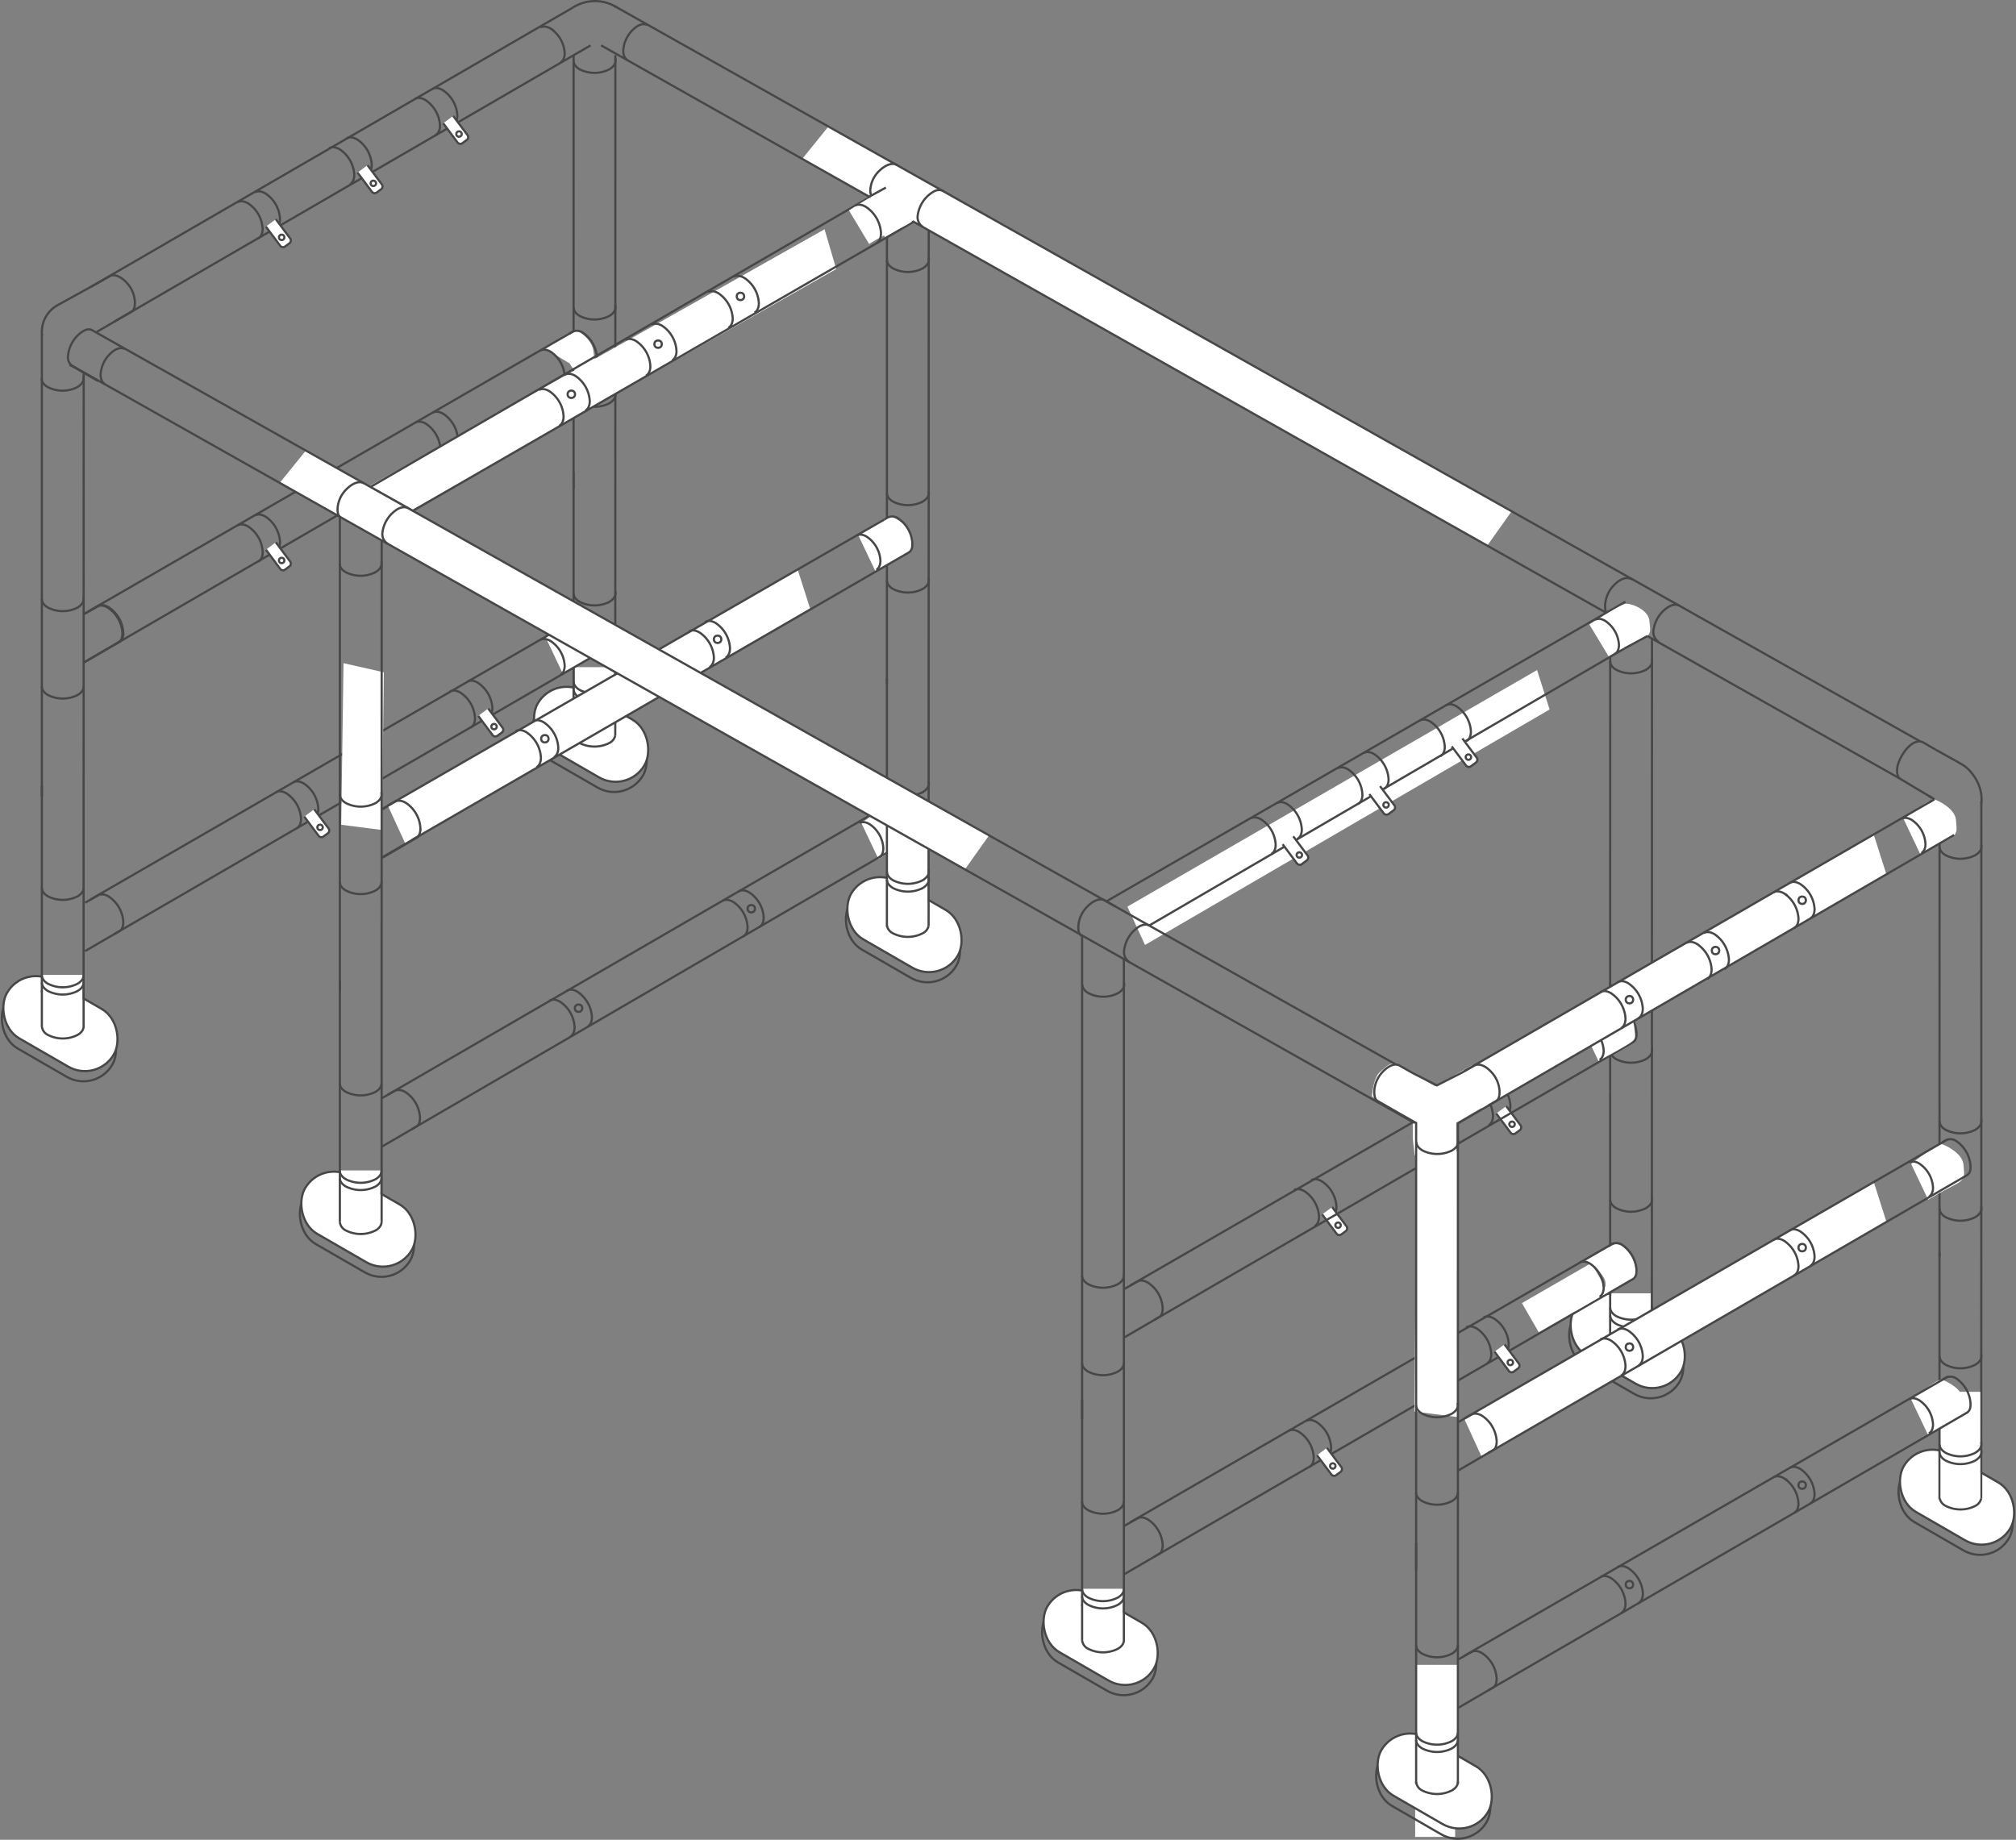 <svg xmlns="http://www.w3.org/2000/svg" viewBox="0 0 924.68 843.96"><rect x="0" y="0" width="924.68" height="843.96" fill="#808080" stroke="none"/><defs><style>.cls-1{fill:none;}.cls-1,.cls-2{stroke:#474747;stroke-miterlimit:10;}.cls-2,.cls-3{fill:#fff;}</style></defs><g id="Layer_2" data-name="Layer 2"><g id="Artwork"><path class="cls-1" d="M593.5,545.93c1.22-.71,2.91-.6,4.77.48A14.89,14.89,0,0,1,605,558.12c0,2.15-.77,3.66-2,4.37"/><path class="cls-1" d="M601.47,541.38c1.22-.7,2.91-.6,4.77.48A14.9,14.9,0,0,1,613,553.57c0,2.16-.77,3.67-2,4.37"/><path class="cls-2" d="M611,553.7l6.58,8.81a1.6,1.6,0,0,1-.32,2.23l-2,1.48a1.59,1.59,0,0,1-2.23-.33l-6.58-8.8"/><circle class="cls-1" cx="613.73" cy="562.03" r="1.24"/><path class="cls-1" d="M673.3,499.62c1.23-.71,2.91-.6,4.78.48a14.92,14.92,0,0,1,6.72,11.71c0,2.15-.76,3.66-2,4.37"/><path class="cls-1" d="M681.27,495.07c1.23-.7,2.91-.6,4.78.48a14.92,14.92,0,0,1,6.72,11.71c0,2.16-.76,3.67-2,4.37"/><path class="cls-2" d="M690.85,507.39l6.57,8.81a1.59,1.59,0,0,1-.32,2.23l-2,1.48a1.6,1.6,0,0,1-2.23-.32l-6.58-8.81"/><circle class="cls-1" cx="693.53" cy="515.72" r="1.24"/><rect class="cls-1" x="717.64" y="604.35" width="56.55" height="30.59" rx="15.3" transform="translate(409.76 -289.94) rotate(30)"/><rect class="cls-2" x="718.31" y="599.67" width="56.55" height="30.59" rx="15.3" transform="translate(407.51 -290.9) rotate(30)"/><line class="cls-1" x1="263.08" y1="224.31" x2="263.1" y2="25.27"/><path class="cls-3" d="M250.09,160s12.09-9.08,14.14-8.43,7.63,4.68,8,9.88,3,6.18-2.57,9-8.25-3.67-8.25-3.67Z"/><path class="cls-1" d="M190.52,193.85c1.22-.7,2.91-.6,4.77.48A14.93,14.93,0,0,1,202,206c0,2.15-.77,3.67-2,4.37"/><path class="cls-1" d="M198.49,189.31c1.22-.71,2.91-.6,4.77.48A14.92,14.92,0,0,1,210,201.5c0,2.15-.77,3.66-2,4.37"/><path class="cls-2" d="M208.06,201.63l6.58,8.8a1.59,1.59,0,0,1-.32,2.23l-2,1.48a1.59,1.59,0,0,1-2.23-.32l-6.58-8.8"/><circle class="cls-1" cx="210.75" cy="209.95" r="1.24"/><path class="cls-1" d="M247.85,160.83c1.18-.68,2.82-.58,4.62.46A14.45,14.45,0,0,1,259,172.64c0,2.09-.74,3.55-1.92,4.24"/><line class="cls-1" x1="263.46" y1="151.71" x2="41.57" y2="279.86"/><path class="cls-1" d="M39,303.59,55,294.29l.08-.06c1-.63,1.47-2.18,1.47-4a15,15,0,0,0-6.78-11.72c-1.83-1.06-3.49-1.18-4.71-.52l0,0-6,3.41"/><path class="cls-1" d="M260.93,153.16l1.38-.83a4.76,4.76,0,0,1,4.76.1,15,15,0,0,1,6.78,11.73c0,1.84-.21,3-1.47,4L52.61,295.66"/><polygon class="cls-3" points="525.18 433.46 517.11 415.89 705 307.37 710.76 325.45 525.18 433.46"/><path class="cls-1" d="M109,241c1.22-.71,2.91-.6,4.77.48a14.9,14.9,0,0,1,6.73,11.71c0,2.15-.76,3.66-2,4.37"/><path class="cls-1" d="M116.93,236.45c1.22-.7,2.91-.6,4.77.48a14.9,14.9,0,0,1,6.73,11.71c0,2.16-.76,3.67-2,4.37"/><path class="cls-2" d="M126.5,248.77l6.58,8.81a1.6,1.6,0,0,1-.32,2.23l-2,1.48a1.59,1.59,0,0,1-2.23-.32L122,252.16"/><circle class="cls-1" cx="129.19" cy="257.1" r="1.24"/><line class="cls-1" x1="744.13" y1="276.83" x2="507.44" y2="413.49"/><line class="cls-1" x1="745.06" y1="297.49" x2="527.15" y2="424.53"/><line class="cls-1" x1="738.53" y1="462.54" x2="518.35" y2="589.71"/><path class="cls-1" d="M515.79,613.44l15.94-9.29.07-.07c1.05-.62,1.48-2.17,1.48-4a15,15,0,0,0-6.78-11.73c-1.83-1.05-3.49-1.17-4.71-.52l0,0-6,3.42"/><path class="cls-1" d="M737.71,463l1.37-.83a4.73,4.73,0,0,1,4.77.1A15,15,0,0,1,750.62,474c0,1.84-.21,3.05-1.47,4L529.39,605.51"/><path class="cls-1" d="M667.9,826.09c0,1.42-.93,2.83-2.8,3.91a14.93,14.93,0,0,1-13.54,0c-1.88-1.08-2.81-2.49-2.81-3.91"/><rect class="cls-3" x="649.1" y="818.87" width="18.33" height="23.76"/><rect class="cls-1" x="242.18" y="326.22" width="56.55" height="30.59" rx="15.3" transform="translate(206.99 -89.47) rotate(30)"/><rect class="cls-2" x="242.86" y="321.54" width="56.55" height="30.59" rx="15.3" transform="translate(204.74 -90.44) rotate(30)"/><path class="cls-1" d="M282.2,337.39a5.06,5.06,0,0,1-2.77,3.46,15,15,0,0,1-13.54,0,5.07,5.07,0,0,1-2.77-3.42"/><path class="cls-1" d="M282.15,180c.59,1.74-.36,3.62-2.69,5a15,15,0,0,1-13.55,0c-1.87-1.08-2.81-2.5-2.81-3.91"/><path class="cls-1" d="M282.15,139.94c.59,1.74-.36,3.62-2.69,5a15,15,0,0,1-13.55,0c-1.87-1.08-2.81-2.5-2.81-3.91"/><path class="cls-1" d="M282.15,26.81c.59,1.74-.36,3.62-2.69,5a15,15,0,0,1-13.55,0c-1.87-1.08-2.81-2.5-2.81-3.91"/><rect class="cls-3" x="263.62" y="306.03" width="18.33" height="23.85"/><line class="cls-1" x1="263.08" y1="336.4" x2="263.08" y2="216.41"/><polyline class="cls-1" points="282.2 337.39 282.23 222.9 282.25 25.27"/><path class="cls-1" d="M282.15,311.5c.59,1.75-.36,3.62-2.69,5a15,15,0,0,1-13.55,0c-1.87-1.08-2.81-2.49-2.81-3.91"/><path class="cls-1" d="M282.15,315.08c.59,1.75-.36,3.63-2.69,5a15,15,0,0,1-13.55,0c-1.87-1.08-2.81-2.5-2.81-3.92"/><path class="cls-1" d="M282.15,271.1c.59,1.74-.36,3.62-2.69,5a15,15,0,0,1-13.55,0c-1.87-1.08-2.81-2.49-2.81-3.91"/><path class="cls-3" d="M250.08,292s12-8.16,14-7.51,9.56,2.71,10,7.91,1.51,6.19-3.71,9.66a129.56,129.56,0,0,1-12.25,6.88Z"/><rect class="cls-1" x="-1.24" y="458.94" width="56.55" height="30.59" rx="15.3" transform="translate(240.74 50.02) rotate(30)"/><rect class="cls-2" x="-0.56" y="454.26" width="56.55" height="30.59" rx="15.3" transform="translate(238.49 49.05) rotate(30)"/><line class="cls-1" x1="19.2" y1="365.32" x2="19.2" y2="153.58"/><path class="cls-1" d="M38.35,470.69c.07,1.47-.86,2.95-2.79,4.07a15,15,0,0,1-13.55,0,4.9,4.9,0,0,1-2.8-4"/><path class="cls-1" d="M38.35,407.12c.07,1.46-.86,2.94-2.79,4.06a15,15,0,0,1-13.55,0c-1.87-1.08-2.81-2.5-2.81-3.91"/><path class="cls-1" d="M38.35,454.43c0,1.41-.93,2.83-2.79,3.91a15,15,0,0,1-13.55,0c-1.87-1.08-2.81-2.5-2.81-3.91"/><path class="cls-1" d="M38.18,273.72c.58,1.75-.29,3.62-2.62,5a15,15,0,0,1-13.55,0c-1.87-1.08-2.81-2.5-2.81-3.91"/><path class="cls-1" d="M38.35,314.83c.06,1.45-.88,2.91-2.79,4a15,15,0,0,1-13.55,0c-1.87-1.08-2.81-2.49-2.81-3.91"/><path class="cls-1" d="M38.66,303.79,54.6,294.5l.07-.07c1-.62,1.48-2.17,1.48-4a15,15,0,0,0-6.78-11.73c-1.83-1.05-3.49-1.18-4.71-.52l0,0-6,3.41"/><rect class="cls-3" x="19.56" y="447.2" width="18.33" height="23.76"/><line class="cls-1" x1="19.2" y1="470.85" x2="19.2" y2="360.36"/><polyline class="cls-1" points="38.35 470.97 38.35 370.2 38.39 171.29"/><path class="cls-1" d="M38.35,447.2c.07,1.47-.86,2.95-2.79,4.07a15,15,0,0,1-13.55,0c-1.87-1.07-2.81-2.49-2.81-3.91"/><path class="cls-1" d="M38.35,450.54c.07,1.46-.86,2.94-2.79,4.06a15,15,0,0,1-13.55,0c-1.87-1.08-2.81-2.5-2.81-3.91"/><line class="cls-1" x1="31.92" y1="167.25" x2="45" y2="174.81"/><path class="cls-1" d="M44.38,152.25,60.31,143l.08-.06c1.17-.7,1.56-2.53,1.46-4.64a13.67,13.67,0,0,0-3.61-8.45c-3-3.33-6-4.19-7.87-3.17l0,0-6,3.41L26.41,140a13.94,13.94,0,0,0-7.1,14"/><path class="cls-1" d="M282.61,3.5V3.21a18.8,18.8,0,0,0-19.9.29h0"/><path class="cls-1" d="M38.17,172.58c.58,1.74-.37,3.62-2.7,5a14.93,14.93,0,0,1-13.54,0c-1.88-1.08-2.81-2.49-2.82-3.91"/><rect class="cls-3" x="889.34" y="673.22" width="18.33" height="23.85"/><rect class="cls-1" x="475.9" y="740.54" width="56.55" height="30.59" rx="15.3" transform="translate(445.46 -150.82) rotate(30)"/><rect class="cls-2" x="476.57" y="735.86" width="56.55" height="30.59" rx="15.3" transform="translate(443.21 -151.79) rotate(30)"/><line class="cls-1" x1="496.33" y1="651.18" x2="496.33" y2="429.14"/><path class="cls-1" d="M515.48,752.28c.07,1.47-.86,3-2.79,4.07a15,15,0,0,1-13.55,0,4.9,4.9,0,0,1-2.8-4"/><path class="cls-1" d="M515.48,688.71c.07,1.46-.86,2.94-2.79,4.06a15,15,0,0,1-13.55,0c-1.87-1.08-2.8-2.5-2.81-3.91"/><path class="cls-1" d="M515.49,736c0,1.41-.94,2.83-2.8,3.91a15,15,0,0,1-13.55,0c-1.87-1.08-2.8-2.5-2.81-3.91"/><path class="cls-1" d="M515.31,584.1c.59,1.75-.29,3.62-2.62,5a15,15,0,0,1-13.55,0c-1.87-1.08-2.8-2.49-2.81-3.91"/><path class="cls-1" d="M515.48,625.21c.06,1.45-.88,2.91-2.79,4a15,15,0,0,1-13.55,0c-1.87-1.08-2.8-2.49-2.81-3.91"/><rect class="cls-3" x="496.69" y="728.8" width="18.33" height="23.76"/><line class="cls-1" x1="496.33" y1="752.44" x2="496.33" y2="641.95"/><polyline class="cls-1" points="515.49 752.44 515.49 646.42 515.49 439.82"/><path class="cls-1" d="M515.48,728.8c.07,1.46-.86,2.94-2.79,4.06a15,15,0,0,1-13.55,0c-1.87-1.08-2.8-2.5-2.81-3.91"/><path class="cls-1" d="M515.48,732.13c.07,1.46-.86,2.94-2.79,4.06a15,15,0,0,1-13.55,0c-1.87-1.08-2.8-2.5-2.81-3.91"/><path class="cls-1" d="M515.5,450.59c.58,1.74-.37,3.62-2.7,5a15,15,0,0,1-13.55,0c-1.87-1.08-2.8-2.5-2.81-3.91"/><path class="cls-1" d="M527.15,424.53c-1.2-.62-2.81-.51-4.61.47a15,15,0,0,0-7,11.62,5.42,5.42,0,0,0,2.55,4.75"/><path class="cls-1" d="M496,429.24l-.07-.07c-1.16-.75-1.48-2.64-1.29-4.77a14,14,0,0,1,4-8.45c3.2-3.26,6.25-4,8.13-2.89l4.77,2.75"/><line class="cls-1" x1="738.53" y1="500.66" x2="738.55" y2="283.19"/><path class="cls-1" d="M757.61,480.88c.58,1.74-.37,3.62-2.7,5a15,15,0,0,1-13.55,0c-1.87-1.08-2.8-2.5-2.81-3.91"/><path class="cls-1" d="M757.65,615.52a5,5,0,0,1-2.76,3.46,15,15,0,0,1-13.55,0,5.07,5.07,0,0,1-2.77-3.42"/><path class="cls-3" d="M725.53,470.58S739,462,740.94,462.16c2.16.13,8.2,3.62,8.6,8.82s1.74,5.41-4,8.79c-5.39,3.19-12.39,6.89-12.39,6.89Z"/><path class="cls-1" d="M724.64,470.47c1.16-.67,2.77-.57,4.53.45A14.16,14.16,0,0,1,735.56,482c0,2-.73,3.48-1.89,4.15"/><path class="cls-1" d="M757.61,449.91c.58,1.74-.37,3.62-2.7,5a15,15,0,0,1-13.55,0c-1.87-1.08-2.8-2.49-2.81-3.91"/><rect class="cls-3" x="739.07" y="593.28" width="18.33" height="23.85"/><line class="cls-1" x1="738.53" y1="624.91" x2="738.53" y2="500.66"/><polyline class="cls-1" points="757.65 615.52 757.68 513.54 757.71 292.65"/><path class="cls-1" d="M757.61,598.75c.58,1.74-.37,3.62-2.7,5a15,15,0,0,1-13.55,0c-1.87-1.08-2.8-2.5-2.81-3.91"/><path class="cls-1" d="M757.61,602.33c.58,1.74-.37,3.62-2.7,5a15,15,0,0,1-13.55,0c-1.87-1.08-2.8-2.49-2.81-3.91"/><path class="cls-1" d="M757.61,549.23c.58,1.74-.37,3.62-2.7,5a15,15,0,0,1-13.55,0c-1.87-1.08-2.8-2.49-2.81-3.91"/><path class="cls-1" d="M757.61,302.27c.58,1.75-.37,3.63-2.7,5a15,15,0,0,1-13.55,0c-1.87-1.07-2.8-2.49-2.81-3.91"/><path class="cls-3" d="M648,522.17V514.3L629.29,503s.42-8.65,3.88-11.46,4.59-5,9.26-2.39,15.89,9.19,15.89,9.19L674.5,489c1.1-.62,4.16-1.79,6.56.38S687.25,497,687,499s.44,4.61-1.44,5.71L667.93,515v9.34l.15,4.61L648.86,530Z"/><path class="cls-3" d="M727.12,578.17s12.41-7.32,13.35-7.37,2.66-.34,5,2.05,4.53,5.36,5.07,11.38c-.1.48-.58,2.41-5,4.54a109.54,109.54,0,0,0-10.27,6l-.68-.63s2.17-1.58,1.78-5.9S727.12,578.17,727.12,578.17Z"/><line class="cls-1" x1="740.23" y1="570.18" x2="518.35" y2="698.33"/><path class="cls-1" d="M515.79,722.06l15.94-9.29.07-.06c1.05-.63,1.48-2.18,1.48-4A14.94,14.94,0,0,0,526.5,697c-1.83-1.06-3.49-1.18-4.71-.52l0,0-6,3.42"/><path class="cls-1" d="M737.71,571.64l1.37-.83a4.73,4.73,0,0,1,4.77.1,15,15,0,0,1,6.77,11.72c0,1.84-.21,3-1.47,4L529.39,714.13"/><polygon class="cls-3" points="668.31 650.01 648.75 647.5 649.8 524.03 668.31 528.22 668.31 650.01"/><path class="cls-1" d="M247.85,293.54c1.18-.68,2.82-.58,4.62.47A14.44,14.44,0,0,1,259,305.35c0,2.09-.74,3.56-1.92,4.24"/><line class="cls-1" x1="263.46" y1="284.42" x2="41.57" y2="412.57"/><path class="cls-1" d="M39,436.3,55,427l.08-.07c1-.62,1.47-2.17,1.47-4a15,15,0,0,0-6.78-11.73c-1.83-1.05-3.49-1.17-4.71-.52l0,0-6,3.41"/><path class="cls-1" d="M260.93,285.88l1.38-.83a4.71,4.71,0,0,1,4.76.1,15,15,0,0,1,6.78,11.72c0,1.84-.21,3.05-1.47,4L52.61,428.37"/><polygon class="cls-3" points="175.19 380.73 156.5 378.34 157.56 304.21 176.06 308.4 175.19 380.73"/><path class="cls-1" d="M126.57,363.43c1.22-.7,2.91-.6,4.77.48a14.9,14.9,0,0,1,6.73,11.71c0,2.16-.77,3.67-2,4.37"/><path class="cls-1" d="M134.54,358.89c1.22-.71,2.91-.6,4.77.48A14.9,14.9,0,0,1,146,371.08c0,2.15-.77,3.67-2,4.37"/><path class="cls-2" d="M144.11,371.21l6.58,8.8a1.61,1.61,0,0,1-.32,2.24l-2,1.47a1.58,1.58,0,0,1-2.23-.32l-6.58-8.8"/><circle class="cls-1" cx="146.8" cy="379.53" r="1.24"/><path class="cls-1" d="M247.85,12.61c1.18-.68,2.82-.58,4.62.46A14.45,14.45,0,0,1,259,24.42c0,2.09-.74,3.55-1.92,4.24"/><line class="cls-1" x1="262.71" y1="3.5" x2="41.57" y2="131.64"/><line class="cls-1" x1="270.88" y1="20.82" x2="52.61" y2="147.44"/><path class="cls-1" d="M109,92.78c1.22-.71,2.91-.6,4.77.48A14.9,14.9,0,0,1,120.46,105c0,2.15-.76,3.66-2,4.37"/><path class="cls-1" d="M116.93,88.23c1.22-.7,2.91-.6,4.77.48a14.9,14.9,0,0,1,6.73,11.71c0,2.16-.76,3.67-2,4.37"/><path class="cls-2" d="M126.5,100.55l6.58,8.81a1.6,1.6,0,0,1-.32,2.23l-2,1.48a1.59,1.59,0,0,1-2.23-.33l-6.58-8.8"/><circle class="cls-1" cx="129.19" cy="108.88" r="1.24"/><path class="cls-1" d="M151,68c1.22-.71,2.91-.6,4.77.47a14.92,14.92,0,0,1,6.73,11.71c0,2.16-.76,3.67-2,4.38"/><path class="cls-1" d="M159,63.45c1.22-.7,2.91-.6,4.77.48a14.9,14.9,0,0,1,6.73,11.71c0,2.15-.76,3.67-2,4.37"/><path class="cls-2" d="M168.56,75.77l6.57,8.81a1.59,1.59,0,0,1-.32,2.23l-2,1.48A1.6,1.6,0,0,1,170.6,88L164,79.16"/><circle class="cls-1" cx="171.24" cy="84.1" r="1.24"/><path class="cls-1" d="M190.3,45.38c1.23-.7,2.91-.6,4.78.48a14.92,14.92,0,0,1,6.72,11.71c0,2.16-.76,3.67-2,4.37"/><path class="cls-1" d="M198.27,40.84c1.23-.71,2.91-.6,4.78.48A14.9,14.9,0,0,1,209.77,53c0,2.15-.76,3.66-2,4.37"/><path class="cls-2" d="M207.85,53.16l6.57,8.8a1.58,1.58,0,0,1-.32,2.23l-2,1.48a1.6,1.6,0,0,1-2.23-.32l-6.58-8.8"/><circle class="cls-1" cx="210.53" cy="61.48" r="1.24"/><path class="cls-1" d="M206.37,317.22c1.23-.7,2.92-.6,4.78.48a14.92,14.92,0,0,1,6.72,11.71c0,2.15-.76,3.67-2,4.37"/><path class="cls-1" d="M214.34,312.68c1.23-.71,2.92-.6,4.78.48a14.9,14.9,0,0,1,6.72,11.71c0,2.15-.76,3.66-2,4.37"/><path class="cls-2" d="M223.92,325l6.58,8.8a1.59,1.59,0,0,1-.33,2.23l-2,1.48a1.61,1.61,0,0,1-2.24-.32l-6.57-8.8"/><circle class="cls-1" cx="226.6" cy="333.32" r="1.24"/><path class="cls-1" d="M770.26,277.81c-1.18-.65-2.8-.57-4.62.37a15,15,0,0,0-7.31,11.46,5.41,5.41,0,0,0,2.44,4.8"/><path class="cls-1" d="M737.59,281.81l-.08-.07c-1.18-.81-1.47-2.78-1.23-5a14.46,14.46,0,0,1,4.38-8.69c3.4-3.32,6.33-3.37,8.26-2.16"/><polygon class="cls-3" points="189.33 233.75 169.74 222.78 378.2 105.17 383.55 123.38 189.33 233.75"/><rect class="cls-1" x="385.9" y="413.53" width="56.55" height="30.59" rx="15.3" transform="translate(269.9 -149.64) rotate(30)"/><rect class="cls-2" x="386.58" y="408.85" width="56.55" height="30.59" rx="15.3" transform="translate(267.65 -150.6) rotate(30)"/><line class="cls-1" x1="406.8" y1="313.76" x2="406.82" y2="89.84"/><path class="cls-1" d="M425.92,424.69a5,5,0,0,1-2.76,3.46,15,15,0,0,1-13.55,0,5.07,5.07,0,0,1-2.77-3.42"/><path class="cls-3" d="M393.8,245.78s12.67-9.5,14.73-8.85,8.88,4,9.28,9.25,1.2,6.6-4.4,9.4-11.81,6.6-11.81,6.6Z"/><path class="cls-1" d="M392.91,245.67c1.16-.67,2.76-.57,4.53.45a14.16,14.16,0,0,1,6.39,11.12c0,2-.73,3.48-1.89,4.15"/><path class="cls-1" d="M425.88,265.19c.58,1.74-.37,3.62-2.7,5a15,15,0,0,1-13.55,0c-1.87-1.08-2.81-2.49-2.81-3.91"/><path class="cls-1" d="M425.88,225.11c.58,1.74-.37,3.62-2.7,5a15,15,0,0,1-13.55,0c-1.87-1.08-2.81-2.5-2.81-3.91"/><path class="cls-1" d="M425.88,118.14c.58,1.75-.37,3.63-2.7,5a15,15,0,0,1-13.55,0c-1.87-1.07-2.81-2.49-2.81-3.91"/><path class="cls-1" d="M425.88,358.41c.58,1.74-.37,3.62-2.7,5a15,15,0,0,1-13.55,0c-1.87-1.08-2.81-2.5-2.81-3.91"/><path class="cls-3" d="M395.14,377.67s12.09-9.71,14.15-9.06,9.46,4.25,9.86,9.46,1.2,6.6-4.41,9.4-11.8,6.6-11.8,6.6Z"/><path class="cls-1" d="M394.25,377.56c1.16-.67,2.76-.58,4.53.45a14.16,14.16,0,0,1,6.38,11.11c0,2.05-.72,3.49-1.88,4.15"/><line class="cls-1" x1="405.95" y1="369.99" x2="177.71" y2="502.26"/><path class="cls-1" d="M175.15,526l15.94-9.29.07-.07c1.05-.62,1.48-2.17,1.48-4a15,15,0,0,0-6.78-11.73c-1.83-1.05-3.49-1.17-4.71-.52l-.05,0-6,3.41"/><path class="cls-1" d="M405.56,370.22l1.38-.83a4.76,4.76,0,0,1,4.76.1,15,15,0,0,1,6.78,11.73c0,1.84-.22,3-1.48,4L188.75,518.06"/><rect class="cls-1" x="135.45" y="548.63" width="56.55" height="30.59" rx="15.3" transform="translate(303.9 -6.31) rotate(30)"/><rect class="cls-2" x="136.12" y="543.95" width="56.55" height="30.59" rx="15.3" transform="translate(301.65 -7.27) rotate(30)"/><line class="cls-1" x1="155.88" y1="455.01" x2="155.88" y2="237.51"/><path class="cls-1" d="M175,560.38c.07,1.47-.86,3-2.79,4.07a15,15,0,0,1-13.54,0,4.89,4.89,0,0,1-2.81-4"/><path class="cls-1" d="M175,496.81c.07,1.46-.86,2.94-2.79,4.06a15,15,0,0,1-13.54,0c-1.88-1.08-2.81-2.5-2.82-3.91"/><path class="cls-1" d="M174.86,363.41c.59,1.75-.29,3.62-2.62,5a15,15,0,0,1-13.54,0c-1.88-1.08-2.81-2.49-2.82-3.91"/><path class="cls-1" d="M175,404.52c.06,1.45-.87,2.91-2.79,4a14.93,14.93,0,0,1-13.54,0c-1.88-1.08-2.81-2.49-2.82-3.91"/><path class="cls-1" d="M175.35,393.48l15.93-9.29.07-.07c1.06-.62,1.48-2.17,1.48-4a15,15,0,0,0-6.78-11.73c-1.83-1.05-3.49-1.17-4.71-.52l-.05,0-6,3.41"/><rect class="cls-3" x="156.24" y="536.9" width="18.22" height="23.76"/><line class="cls-1" x1="155.88" y1="560.54" x2="155.88" y2="450.05"/><polyline class="cls-1" points="175.04 560.38 175.04 454.02 175.07 247.81"/><path class="cls-1" d="M175,536.9c.07,1.46-.86,2.94-2.79,4.06a15,15,0,0,1-13.54,0c-1.88-1.07-2.81-2.49-2.82-3.91"/><path class="cls-1" d="M175,540.23c.07,1.46-.86,2.94-2.79,4.06a15,15,0,0,1-13.54,0c-1.88-1.08-2.81-2.5-2.82-3.91"/><path class="cls-1" d="M174.85,257.5c.59,1.75-.36,3.63-2.7,5a15,15,0,0,1-13.54,0c-1.87-1.08-2.81-2.5-2.81-3.91"/><polygon class="cls-3" points="185.97 387.12 177.9 369.54 365.79 261.03 371.55 279.11 185.97 387.12"/><line class="cls-1" x1="405.56" y1="238.34" x2="177.9" y2="369.54"/><path class="cls-1" d="M175.34,393.27,191.28,384l.07-.06c1.05-.63,1.48-2.18,1.48-4a14.94,14.94,0,0,0-6.78-11.72c-1.83-1.06-3.49-1.18-4.71-.52l-.05,0-6,3.42"/><path class="cls-1" d="M405.56,238.34l1.38-.83a4.71,4.71,0,0,1,4.76.1,14.94,14.94,0,0,1,6.78,11.72c0,1.84-.22,3-1.48,4l-228.06,132"/><path class="cls-3" d="M397.46,92.25S412,81.68,414.33,82.38s10.5,2.91,11,8.5,1.39,7.1-5.1,10.12a156.26,156.26,0,0,0-14.3,7.9Z"/><path class="cls-1" d="M412.93,82.32l1.39-.92a4.48,4.48,0,0,1,4.83.11c3.79,2.38,6.86,8.16,6.86,12.91,0,2-.49,3.27-1.49,4.08l-10.65,6.28"/><path class="cls-1" d="M400.45,89.66c1.16-.67,2.76-.57,4.53.45a14.16,14.16,0,0,1,6.38,11.11c0,2-.72,3.49-1.88,4.15"/><line class="cls-1" x1="412.93" y1="82.32" x2="170.16" y2="223.24"/><line class="cls-1" x1="413.87" y1="104.78" x2="189.47" y2="234.25"/><polygon class="cls-3" points="679.62 668.3 671.55 650.73 859.44 542.22 865.2 560.3 679.62 668.3"/><polygon class="cls-3" points="679.62 508.97 671.55 491.4 859.44 382.88 865.2 400.96 679.62 508.97"/><rect class="cls-1" x="629.1" y="806.37" width="56.55" height="30.59" rx="15.3" transform="translate(498.91 -218.6) rotate(30)"/><rect class="cls-2" x="629.78" y="801.69" width="56.55" height="30.59" rx="15.3" transform="translate(496.66 -219.57) rotate(30)"/><rect class="cls-3" x="649.54" y="763.71" width="19.15" height="48.88"/><path class="cls-1" d="M668.69,754.55c.07,1.46-.87,2.94-2.8,4.06a15,15,0,0,1-13.54,0c-1.87-1.08-2.81-2.5-2.81-3.91"/><path class="cls-1" d="M668.51,643.51c.59,1.75-.28,3.62-2.62,5a14.93,14.93,0,0,1-13.54,0c-1.87-1.08-2.81-2.49-2.81-3.91"/><path class="cls-1" d="M668.69,684.62c0,1.45-.88,2.91-2.8,4a14.93,14.93,0,0,1-13.54,0c-1.87-1.08-2.81-2.49-2.81-3.91"/><path class="cls-1" d="M668.69,794.63c.07,1.47-.87,3-2.8,4.07a15,15,0,0,1-13.54,0c-1.87-1.08-2.81-2.49-2.81-3.91"/><path class="cls-1" d="M668.69,798c.07,1.46-.87,2.94-2.8,4.06a15,15,0,0,1-13.54,0c-1.87-1.08-2.81-2.5-2.81-3.91"/><rect class="cls-1" x="868.7" y="676.17" width="56.55" height="30.59" rx="15.3" transform="translate(465.91 -355.85) rotate(30)"/><rect class="cls-2" x="869.37" y="671.49" width="56.55" height="30.59" rx="15.3" transform="translate(463.66 -356.81) rotate(30)"/><line class="cls-1" x1="889.59" y1="576.41" x2="889.61" y2="384.36"/><path class="cls-1" d="M908.71,687.34A5,5,0,0,1,906,690.8a15,15,0,0,1-13.55,0,5.11,5.11,0,0,1-2.77-3.42"/><path class="cls-3" d="M876.59,533.94s12.1-9.71,14.15-9.06,9.46,4.26,9.86,9.46,1.2,6.6-4.4,9.4-11.81,6.6-11.81,6.6Z"/><path class="cls-1" d="M875.7,533.24c1.16-.67,2.77-.57,4.53.45a14.16,14.16,0,0,1,6.39,11.12c0,2-.73,3.48-1.89,4.15"/><path class="cls-1" d="M908.67,553.35c.58,1.74-.37,3.62-2.7,5a15,15,0,0,1-13.55,0c-1.87-1.08-2.8-2.49-2.81-3.91"/><path class="cls-1" d="M908.67,513.27c.58,1.74-.37,3.62-2.7,5a15,15,0,0,1-13.55,0c-1.87-1.08-2.8-2.5-2.81-3.91"/><line class="cls-1" x1="889.59" y1="687.62" x2="889.59" y2="574.51"/><polyline class="cls-1" points="908.71 687.34 908.75 598.48 908.78 367.71"/><rect class="cls-3" x="890.13" y="638.46" width="18.18" height="48.88"/><path class="cls-1" d="M908.67,661.45c.58,1.75-.37,3.63-2.7,5a15,15,0,0,1-13.55,0c-1.87-1.08-2.8-2.5-2.81-3.91"/><path class="cls-1" d="M908.67,665c.58,1.74-.37,3.62-2.7,5a15,15,0,0,1-13.55,0c-1.87-1.08-2.8-2.5-2.81-3.91"/><path class="cls-1" d="M908.67,621.05c.58,1.75-.37,3.62-2.7,5a15,15,0,0,1-13.55,0c-1.87-1.08-2.8-2.49-2.81-3.91"/><path class="cls-3" d="M876.59,641.94s12.1-9.7,14.15-9.05,9.46,4.25,9.86,9.45,1.2,6.61-4.4,9.41-11.81,6.6-11.81,6.6Z"/><path class="cls-1" d="M875.7,641.83c1.16-.67,2.77-.57,4.53.46a14.14,14.14,0,0,1,6.39,11.11c0,2.05-.73,3.48-1.89,4.15"/><path class="cls-3" d="M873.13,375.71s12.1-9.71,14.15-9,9.46,4.25,9.86,9.45,1.2,6.61-4.4,9.41-11.8,6.6-11.8,6.6Z"/><path class="cls-1" d="M908.78,368.42c.59-5.27-1.43-10.8-5.74-15.31a13.26,13.26,0,0,0-3-2.35l-3.25-1.89"/><line class="cls-1" x1="884.73" y1="368.13" x2="886.12" y2="367.29"/><path class="cls-1" d="M872.24,375.6c1.16-.67,2.77-.57,4.53.46a14.14,14.14,0,0,1,6.39,11.11c0,2.05-.73,3.48-1.89,4.15"/><line class="cls-1" x1="896.77" y1="348.87" x2="887.7" y2="343.82"/><line class="cls-1" x1="884.73" y1="365.12" x2="886.12" y2="365.96"/><path class="cls-1" d="M887.28,366.66l-15.73-9.41-.07-.06c-1-.61-1.38-2.09-1.36-3.84,0-4.11,3.79-10.38,7.37-12.4,1.75-1,3.33-1.09,4.49-.46l0,0,5.67,3.3"/><path class="cls-1" d="M908.67,387.32c.58,1.74-.37,3.62-2.7,5a15,15,0,0,1-13.55,0c-1.87-1.08-2.8-2.49-2.81-3.91"/><line class="cls-1" x1="893.44" y1="631.47" x2="671.55" y2="759.61"/><path class="cls-1" d="M669,783.35l15.93-9.3L685,774c1-.63,1.47-2.18,1.47-4a14.94,14.94,0,0,0-6.78-11.72c-1.83-1.06-3.49-1.18-4.71-.52l0,0-6,3.42"/><path class="cls-1" d="M890.91,632.92l1.38-.83a4.71,4.71,0,0,1,4.76.1,15,15,0,0,1,6.78,11.73c0,1.83-.21,3-1.47,4L682.59,775.41"/><line class="cls-1" x1="893.44" y1="522.58" x2="671.55" y2="650.73"/><path class="cls-1" d="M669,674.46l15.93-9.29.08-.06c1-.63,1.47-2.18,1.47-4a15,15,0,0,0-6.78-11.73c-1.83-1.05-3.49-1.17-4.71-.51l0,0-6,3.42"/><path class="cls-1" d="M890.91,524l1.38-.83a4.71,4.71,0,0,1,4.76.1A15,15,0,0,1,903.83,535c0,1.84-.21,3.05-1.47,4L682.59,666.53"/><line class="cls-1" x1="649.54" y1="720.29" x2="649.54" y2="514.71"/><polyline class="cls-1" points="668.69 818.28 668.69 715.68 668.72 514.96"/><path class="cls-1" d="M649.54,515.15l-17.65-10.07-.07-.06c-1.17-.7-1.56-2.53-1.46-4.64a13.71,13.71,0,0,1,3.6-8.45c3-3.34,6-4.2,7.88-3.17l0,0,6,3.41,11.23,5.71,11.23-5.71,6-3.41,0,0c1.9-1,4.86-.17,7.87,3.17a13.73,13.73,0,0,1,3.61,8.45c.1,2.11-.3,3.94-1.46,4.64l-.08.06-17.61,10.3"/><path class="cls-1" d="M668.7,522.74c.59,1.74-.36,3.62-2.7,5a15,15,0,0,1-13.54,0c-1.87-1.08-2.81-2.5-2.81-3.91"/><path class="cls-1" d="M734.07,614.43c1.22-.71,2.91-.6,4.77.48a14.9,14.9,0,0,1,6.73,11.71c0,2.15-.77,3.66-2,4.37"/><path class="cls-1" d="M742,609.88c1.22-.7,2.91-.6,4.77.48a14.9,14.9,0,0,1,6.73,11.71c0,2.16-.77,3.67-2,4.37"/><circle class="cls-1" cx="747.38" cy="617.94" r="1.7"/><path class="cls-1" d="M813.53,568.68c1.21-.7,2.88-.59,4.72.47a14.75,14.75,0,0,1,6.66,11.59c0,2.13-.76,3.62-2,4.32"/><path class="cls-1" d="M820.92,564.34c1.21-.69,2.88-.59,4.72.48a14.75,14.75,0,0,1,6.65,11.58c0,2.13-.75,3.63-2,4.32"/><circle class="cls-1" cx="826.61" cy="572.31" r="1.7"/><line class="cls-1" x1="887.28" y1="366.66" x2="671.55" y2="491.38"/><line class="cls-1" x1="896.31" y1="383.02" x2="682.59" y2="507.18"/><path class="cls-1" d="M734.07,455.07c1.22-.7,2.91-.6,4.77.48a14.9,14.9,0,0,1,6.73,11.71c0,2.15-.77,3.67-2,4.37"/><path class="cls-1" d="M742,450.53c1.22-.71,2.91-.61,4.77.47a14.92,14.92,0,0,1,6.73,11.71c0,2.16-.77,3.67-2,4.38"/><circle class="cls-1" cx="747.38" cy="458.58" r="1.7"/><path class="cls-1" d="M773.56,432.53c1.22-.71,2.91-.61,4.77.47a15,15,0,0,1,6.73,11.71c0,2.16-.77,3.67-2,4.38"/><path class="cls-1" d="M781.52,428c1.23-.7,2.92-.6,4.78.48A15,15,0,0,1,793,440.17c0,2.15-.77,3.67-2,4.37"/><circle class="cls-1" cx="786.86" cy="436.04" r="1.7"/><path class="cls-1" d="M813.53,409.32c1.21-.69,2.88-.59,4.72.48a14.73,14.73,0,0,1,6.66,11.58c0,2.13-.76,3.63-2,4.32"/><path class="cls-1" d="M820.92,405c1.21-.7,2.88-.6,4.72.47A14.75,14.75,0,0,1,832.29,417c0,2.13-.75,3.63-2,4.33"/><circle class="cls-1" cx="826.61" cy="412.95" r="1.7"/><path class="cls-1" d="M734.07,723.38c1.22-.7,2.91-.6,4.77.48a14.9,14.9,0,0,1,6.73,11.71c0,2.15-.77,3.67-2,4.37"/><path class="cls-1" d="M742,718.84c1.22-.71,2.91-.61,4.77.47A14.9,14.9,0,0,1,753.54,731c0,2.16-.77,3.67-2,4.38"/><circle class="cls-1" cx="747.38" cy="726.89" r="1.7"/><path class="cls-1" d="M813.53,677.63c1.21-.69,2.88-.59,4.72.48a14.73,14.73,0,0,1,6.66,11.58c0,2.13-.76,3.63-2,4.32"/><path class="cls-1" d="M820.92,673.29c1.21-.69,2.88-.59,4.72.48a14.75,14.75,0,0,1,6.65,11.58c0,2.13-.75,3.63-2,4.33"/><circle class="cls-1" cx="826.61" cy="681.26" r="1.7"/><line class="cls-1" x1="649.54" y1="818.28" x2="649.54" y2="707.79"/><path class="cls-1" d="M668.68,817.27c.07,1.47-.86,3-2.8,4.07a15,15,0,0,1-13.54,0,4.9,4.9,0,0,1-2.8-4"/><polygon class="cls-3" points="379.97 58.05 368.11 72.71 682.25 250.16 693.34 234.55 379.97 58.05"/><rect class="cls-3" x="407.19" y="378.07" width="18.33" height="35.8"/><path class="cls-1" d="M287.82,27.56c-1.19-.68-1.93-2.14-1.95-4.22A14.47,14.47,0,0,1,292.34,12c1.8-1.05,3.44-1.16,4.63-.49"/><line class="cls-1" x1="275.73" y1="20.82" x2="871.48" y2="357.19"/><line class="cls-1" x1="281.7" y1="2.7" x2="880.83" y2="340.13"/><path class="cls-3" d="M729,286.44s14.31-9.13,16.46-9.46c2.44-.39,10.59,2.58,11.06,7.73s1.45,6.67-5.11,9.3a97.69,97.69,0,0,0-13.59,7.07Z"/><line class="cls-1" x1="755.72" y1="291.71" x2="745.06" y2="297.49"/><line class="cls-1" x1="744.13" y1="276.83" x2="745.52" y2="275.99"/><path class="cls-1" d="M731.65,284.3c1.16-.67,2.76-.57,4.53.45a14.18,14.18,0,0,1,6.38,11.12c0,2-.72,3.48-1.88,4.15"/><path class="cls-3" d="M389.39,96.53s15-9.58,17.28-9.93c2.56-.4,6.86,5.49,11.6,8.12,5.16,2.86,1.53,7-5.35,9.77a101.64,101.64,0,0,0-14.28,7.42Z"/><line class="cls-1" x1="406.33" y1="86.04" x2="398.17" y2="90.52"/><path class="cls-1" d="M392.15,94.36c1.27-.73,3-.63,4.94.49a15.46,15.46,0,0,1,7,12.13c0,2.24-.79,3.8-2.06,4.53"/><path class="cls-1" d="M432.71,87.58a4.92,4.92,0,0,0-4.59.37,14.88,14.88,0,0,0-7.25,11.37,5.37,5.37,0,0,0,2.42,4.77"/><path class="cls-1" d="M411.45,75.7c-1.83-1.11-4.84-.47-8.06,2.59a13.18,13.18,0,0,0-4.12,8,6.77,6.77,0,0,0,.15,2.92l.25.61"/><rect class="cls-3" x="710.11" y="576.89" width="15.43" height="36.73" transform="translate(874.42 -324.03) rotate(60)"/><path class="cls-1" d="M724.64,579.13c1.16-.67,2.77-.57,4.53.45a14.16,14.16,0,0,1,6.39,11.12c0,2-.73,3.48-1.89,4.15"/><line class="cls-1" x1="406.8" y1="424.97" x2="406.8" y2="311.13"/><polyline class="cls-1" points="425.92 424.69 425.95 312.38 425.98 105.65"/><path class="cls-1" d="M425.88,398.81c.58,1.74-.37,3.62-2.7,5a15,15,0,0,1-13.55,0c-1.87-1.08-2.81-2.5-2.81-3.91"/><path class="cls-1" d="M425.88,402.39c.58,1.74-.37,3.62-2.7,5a15,15,0,0,1-13.55,0c-1.87-1.08-2.81-2.49-2.81-3.91"/><polygon class="cls-3" points="140.29 206.69 128.43 221.35 442.57 398.81 453.66 383.2 140.29 206.69"/><path class="cls-1" d="M48.14,176.21c-1.19-.68-1.93-2.14-2-4.22a14.45,14.45,0,0,1,6.47-11.38c1.8-1.05,3.44-1.17,4.63-.49"/><line class="cls-1" x1="32.36" y1="167.39" x2="648.75" y2="515.12"/><path class="cls-1" d="M34.89,168.82l-1.41-.76a4.72,4.72,0,0,1-2.33-4.16,15,15,0,0,1,6.66-11.79c1.59-.93,2.73-1.36,4.21-.77L640,488.16"/><path class="cls-1" d="M573.74,375.4c1.21-.69,2.88-.59,4.72.48a14.73,14.73,0,0,1,6.65,11.57c0,2.13-.76,3.62-2,4.32"/><path class="cls-1" d="M585.7,368.39c1.22-.69,2.89-.59,4.73.48a14.78,14.78,0,0,1,6.67,11.6c0,2.13-.76,3.63-2,4.33"/><path class="cls-2" d="M593.17,383.63l6.58,8.8a1.66,1.66,0,0,1-.42,2.31l-2.12,1.58a1.65,1.65,0,0,1-2.33-.25l-6.58-8.8"/><circle class="cls-1" cx="595.96" cy="392.2" r="1.24"/><path class="cls-1" d="M613.54,352.42c1.21-.7,2.88-.6,4.72.47a14.72,14.72,0,0,1,6.64,11.57c0,2.13-.75,3.63-2,4.32"/><path class="cls-1" d="M625.5,345.41c1.21-.7,2.89-.6,4.73.47a14.78,14.78,0,0,1,6.67,11.6c0,2.14-.76,3.64-2,4.33"/><path class="cls-2" d="M633,360.64l6.58,8.81a1.65,1.65,0,0,1-.42,2.3L637,373.34a1.66,1.66,0,0,1-2.33-.26l-6.58-8.8"/><circle class="cls-1" cx="635.75" cy="369.22" r="1.24"/><path class="cls-1" d="M651.31,330.51c1.21-.69,2.88-.59,4.72.48a14.72,14.72,0,0,1,6.64,11.57c0,2.13-.75,3.62-2,4.32"/><path class="cls-1" d="M663.27,323.5c1.21-.69,2.89-.59,4.73.48a14.81,14.81,0,0,1,6.67,11.6c0,2.13-.76,3.63-2,4.33"/><path class="cls-2" d="M670.74,338.74l6.58,8.8a1.66,1.66,0,0,1-.42,2.31l-2.12,1.58a1.65,1.65,0,0,1-2.33-.25l-6.58-8.8"/><circle class="cls-1" cx="673.52" cy="347.31" r="1.24"/><path class="cls-1" d="M247.14,178.91c1.21-.7,2.87-.59,4.72.47A14.75,14.75,0,0,1,258.5,191c0,2.13-.75,3.62-2,4.32"/><path class="cls-1" d="M259.1,171.9c1.21-.7,2.89-.59,4.73.48A14.79,14.79,0,0,1,270.5,184c0,2.13-.76,3.63-2,4.33"/><circle class="cls-1" cx="262.05" cy="180.86" r="1.7"/><path class="cls-1" d="M286.94,155.92c1.2-.69,2.87-.59,4.71.48A14.73,14.73,0,0,1,298.3,168c0,2.13-.75,3.62-2,4.32"/><path class="cls-1" d="M298.9,148.91c1.21-.69,2.88-.59,4.73.48a14.77,14.77,0,0,1,6.66,11.6c0,2.13-.75,3.63-2,4.33"/><circle class="cls-1" cx="301.85" cy="157.87" r="1.7"/><path class="cls-1" d="M324.71,134c1.2-.7,2.87-.59,4.71.47a14.77,14.77,0,0,1,6.65,11.58c0,2.12-.75,3.62-2,4.32"/><path class="cls-1" d="M336.67,127c1.21-.7,2.88-.59,4.73.48a14.75,14.75,0,0,1,6.66,11.6c0,2.13-.75,3.63-2,4.33"/><circle class="cls-1" cx="339.62" cy="135.97" r="1.7"/><path class="cls-1" d="M591.08,656.38c1.22-.7,2.91-.6,4.77.48a14.9,14.9,0,0,1,6.73,11.71c0,2.15-.76,3.67-2,4.37"/><path class="cls-1" d="M599.05,651.84c1.22-.71,2.91-.61,4.77.47A14.9,14.9,0,0,1,610.55,664c0,2.16-.76,3.67-2,4.38"/><path class="cls-2" d="M608.62,664.16l6.58,8.8a1.59,1.59,0,0,1-.32,2.23l-2,1.48a1.59,1.59,0,0,1-2.23-.32l-6.58-8.81"/><circle class="cls-1" cx="611.31" cy="672.48" r="1.24"/><path class="cls-1" d="M672.51,608.9c1.22-.7,2.91-.6,4.77.48A14.9,14.9,0,0,1,684,621.09c0,2.15-.76,3.67-2,4.37"/><path class="cls-1" d="M680.48,604.35c1.22-.7,2.91-.6,4.77.48A14.9,14.9,0,0,1,692,616.54c0,2.16-.76,3.67-2,4.38"/><path class="cls-2" d="M690.05,616.68l6.58,8.8a1.59,1.59,0,0,1-.32,2.23l-2,1.48a1.6,1.6,0,0,1-2.23-.32l-6.58-8.81"/><circle class="cls-1" cx="692.74" cy="625" r="1.24"/><path class="cls-1" d="M252.05,459c1.23-.7,2.92-.6,4.78.48a14.92,14.92,0,0,1,6.72,11.71c0,2.15-.76,3.67-2,4.37"/><path class="cls-1" d="M260,454.42c1.23-.71,2.92-.61,4.78.47a14.94,14.94,0,0,1,6.72,11.71c0,2.16-.76,3.67-2,4.38"/><circle class="cls-1" cx="265.36" cy="462.47" r="1.7"/><path class="cls-1" d="M331.52,413.21c1.21-.69,2.88-.59,4.72.48a14.75,14.75,0,0,1,6.65,11.58c0,2.13-.75,3.63-2,4.32"/><path class="cls-1" d="M338.9,408.88c1.22-.7,2.88-.6,4.73.47a14.75,14.75,0,0,1,6.65,11.58c0,2.13-.75,3.63-2,4.33"/><circle class="cls-1" cx="344.59" cy="416.84" r="1.7"/><path class="cls-1" d="M236.6,335.37c1.22-.71,2.91-.6,4.77.48a14.89,14.89,0,0,1,6.73,11.71c0,2.15-.76,3.66-2,4.37"/><path class="cls-1" d="M244.57,330.82c1.22-.7,2.91-.6,4.77.48A14.9,14.9,0,0,1,256.07,343c0,2.15-.76,3.67-2,4.37"/><circle class="cls-1" cx="249.91" cy="338.88" r="1.7"/><path class="cls-1" d="M316.06,289.62c1.21-.7,2.88-.6,4.72.47a14.75,14.75,0,0,1,6.66,11.59c0,2.13-.76,3.62-2,4.32"/><path class="cls-1" d="M323.45,285.28c1.21-.7,2.88-.59,4.72.47a14.77,14.77,0,0,1,6.66,11.59c0,2.13-.76,3.63-2,4.32"/><circle class="cls-1" cx="329.14" cy="293.25" r="1.7"/><path class="cls-1" d="M156.11,237.23l-.07-.07c-1.1-.76-1.37-2.6-1.14-4.67a13.65,13.65,0,0,1,4.08-8.14c3.17-3.11,6.15-3.77,8-2.64"/><path class="cls-1" d="M187.09,233.07c-1.16-.63-2.75-.56-4.54.37a14.74,14.74,0,0,0-7.18,11.25,5.31,5.31,0,0,0,2.4,4.72"/></g></g></svg>